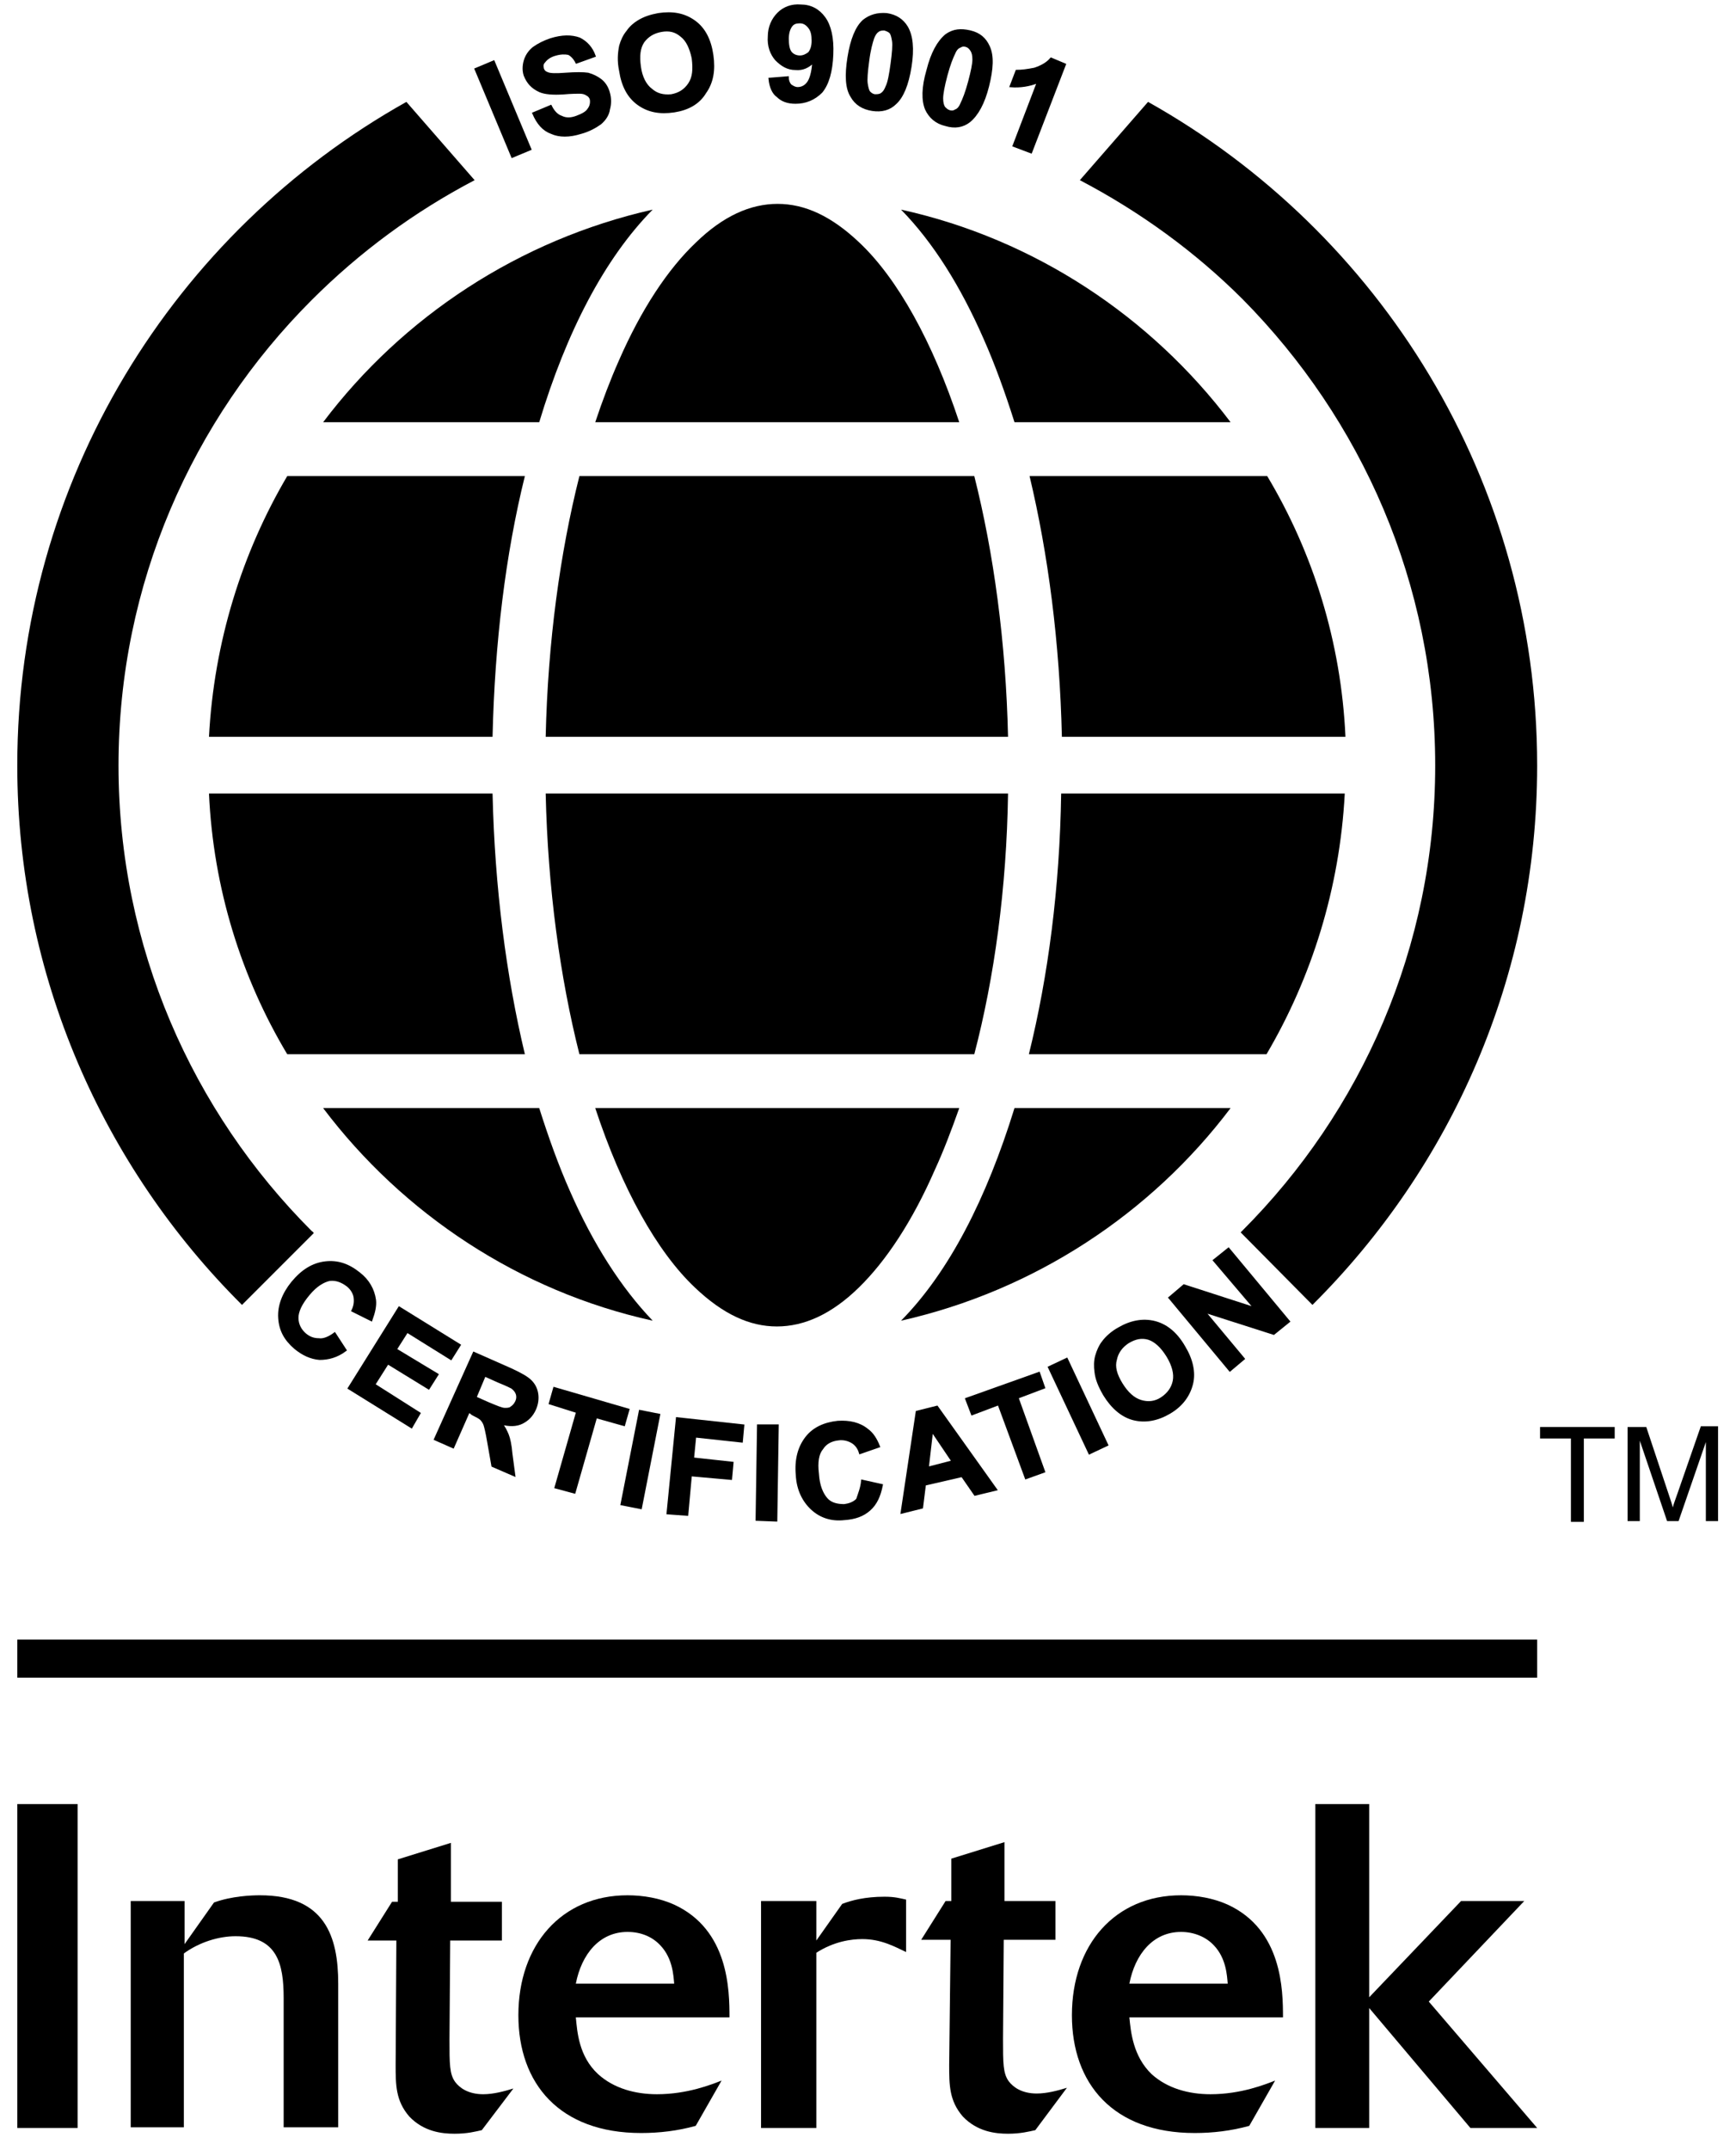<?xml version="1.0" encoding="UTF-8"?> <svg xmlns="http://www.w3.org/2000/svg" width="63" height="78" viewBox="0 0 63 78" fill="none"><path d="M52.084 27.77C52.084 34.362 49.401 40.329 45.076 44.654C45.05 44.68 45.05 44.68 45.024 44.706L47.629 47.337C52.658 42.335 55.784 35.43 55.784 27.77C55.784 17.427 50.078 8.412 41.663 3.696L39.188 6.536C41.376 7.682 43.382 9.141 45.102 10.861C49.401 15.212 52.084 21.152 52.084 27.77Z" fill="black"></path><path d="M8.782 47.337L11.387 44.732C11.361 44.68 11.335 44.68 11.309 44.654C6.984 40.329 4.301 34.362 4.301 27.77C4.301 21.179 6.984 15.212 11.309 10.887C13.055 9.141 15.035 7.682 17.224 6.536L14.748 3.696C6.333 8.412 0.627 17.427 0.627 27.77C0.627 35.404 3.753 42.335 8.782 47.337Z" fill="black"></path><path d="M36.582 28.787H19.803C19.881 32.226 20.324 35.456 21.027 38.244H35.357C36.087 35.456 36.53 32.226 36.582 28.787Z" fill="black"></path><path d="M34.811 40.198H21.602C22.566 43.117 23.842 45.409 25.223 46.712C26.239 47.676 27.203 48.119 28.193 48.119C29.183 48.119 30.174 47.676 31.163 46.712C32.154 45.748 33.118 44.289 33.925 42.439C34.238 41.762 34.525 41.006 34.811 40.198Z" fill="black"></path><path d="M37.363 17.27C38.041 20.11 38.458 23.315 38.536 26.728H48.827C48.671 23.289 47.655 20.058 45.987 17.27H37.363Z" fill="black"></path><path d="M37.338 38.244H45.962C47.603 35.456 48.62 32.226 48.802 28.787H38.51C38.458 32.2 38.041 35.404 37.338 38.244Z" fill="black"></path><path d="M35.696 12.294C36.112 13.232 36.477 14.248 36.816 15.316H44.658C41.766 11.486 37.545 8.672 32.699 7.604C33.872 8.803 34.862 10.392 35.696 12.294Z" fill="black"></path><path d="M21.602 15.316H34.811C33.847 12.398 32.571 10.105 31.19 8.803C30.174 7.839 29.209 7.396 28.219 7.396C27.229 7.396 26.239 7.839 25.249 8.803C24.233 9.767 23.269 11.226 22.461 13.076C22.149 13.779 21.862 14.535 21.602 15.316Z" fill="black"></path><path d="M19.803 26.728H36.582C36.504 23.289 36.061 20.058 35.357 17.27H21.027C20.324 20.058 19.881 23.289 19.803 26.728Z" fill="black"></path><path d="M20.689 43.221C20.272 42.283 19.908 41.267 19.569 40.198H11.727C14.619 44.028 18.839 46.842 23.686 47.91C22.539 46.712 21.523 45.123 20.689 43.221Z" fill="black"></path><path d="M36.816 40.198C35.8 43.481 34.445 46.139 32.699 47.91C37.545 46.816 41.766 44.028 44.658 40.198H36.816Z" fill="black"></path><path d="M10.424 17.27C8.782 20.058 7.766 23.289 7.584 26.728H17.875C17.954 23.315 18.345 20.11 19.048 17.27H10.424Z" fill="black"></path><path d="M17.875 28.787H7.584C7.74 32.226 8.756 35.456 10.424 38.244H19.048C18.37 35.404 17.954 32.2 17.875 28.787Z" fill="black"></path><path d="M19.569 15.316C20.559 12.034 21.94 9.376 23.686 7.604C18.839 8.699 14.619 11.486 11.727 15.316H19.569Z" fill="black"></path><path d="M12.144 48.379L12.535 48.979C12.222 49.213 11.909 49.291 11.597 49.291C11.284 49.265 10.997 49.135 10.711 48.901C10.346 48.588 10.164 48.249 10.138 47.806C10.111 47.389 10.268 46.946 10.607 46.529C10.971 46.087 11.362 45.852 11.805 45.8C12.248 45.748 12.639 45.878 13.03 46.191C13.368 46.451 13.551 46.79 13.603 47.155C13.629 47.363 13.577 47.598 13.473 47.884L12.795 47.546C12.873 47.389 12.899 47.233 12.873 47.051C12.847 46.894 12.743 46.738 12.613 46.634C12.404 46.477 12.196 46.399 11.961 46.425C11.727 46.477 11.466 46.634 11.206 46.946C10.919 47.285 10.789 47.572 10.789 47.806C10.789 48.041 10.893 48.249 11.075 48.405C11.232 48.536 11.388 48.588 11.571 48.588C11.727 48.614 11.935 48.536 12.144 48.379Z" fill="black"></path><path d="M12.144 48.379L12.535 48.979C12.222 49.213 11.909 49.291 11.597 49.291C11.284 49.265 10.997 49.135 10.711 48.901C10.346 48.588 10.164 48.249 10.138 47.806C10.111 47.389 10.268 46.946 10.607 46.529C10.971 46.087 11.362 45.852 11.805 45.8C12.248 45.748 12.639 45.878 13.03 46.191C13.368 46.451 13.551 46.79 13.603 47.155C13.629 47.363 13.577 47.598 13.473 47.884L12.795 47.546C12.873 47.389 12.899 47.233 12.873 47.051C12.847 46.894 12.743 46.738 12.613 46.634C12.404 46.477 12.196 46.399 11.961 46.425C11.727 46.477 11.466 46.634 11.206 46.946C10.919 47.285 10.789 47.572 10.789 47.806C10.789 48.041 10.893 48.249 11.075 48.405C11.232 48.536 11.388 48.588 11.571 48.588C11.727 48.614 11.935 48.536 12.144 48.379Z" stroke="black" stroke-width="0.085"></path><path d="M12.664 50.359L14.488 47.441L16.676 48.796L16.364 49.291L14.774 48.301L14.358 48.953L15.869 49.864L15.556 50.359L14.071 49.448L13.576 50.229L15.217 51.271L14.931 51.766L12.664 50.359Z" fill="black"></path><path d="M12.664 50.359L14.488 47.441L16.676 48.796L16.364 49.291L14.774 48.301L14.358 48.953L15.869 49.864L15.556 50.359L14.071 49.448L13.576 50.229L15.217 51.271L14.931 51.766L12.664 50.359Z" stroke="black" stroke-width="0.085"></path><path d="M15.791 52.209L17.198 49.083L18.553 49.682C18.892 49.839 19.126 49.969 19.256 50.099C19.387 50.229 19.465 50.386 19.491 50.568C19.517 50.75 19.491 50.933 19.413 51.115C19.308 51.35 19.152 51.506 18.944 51.61C18.735 51.714 18.475 51.714 18.188 51.636C18.292 51.767 18.37 51.923 18.422 52.053C18.475 52.183 18.527 52.418 18.553 52.73L18.657 53.512L17.875 53.173L17.719 52.288C17.667 51.975 17.615 51.767 17.589 51.688C17.563 51.61 17.511 51.532 17.459 51.48C17.406 51.428 17.302 51.376 17.146 51.297L17.016 51.193L16.442 52.496L15.791 52.209ZM17.25 50.698L17.719 50.907C18.032 51.037 18.214 51.115 18.318 51.115C18.396 51.115 18.501 51.115 18.553 51.063C18.631 51.011 18.683 50.959 18.735 50.855C18.787 50.75 18.787 50.646 18.761 50.568C18.735 50.49 18.683 50.412 18.579 50.334C18.527 50.307 18.37 50.229 18.11 50.125L17.589 49.891L17.25 50.698Z" fill="black"></path><path d="M15.791 52.209L17.198 49.083L18.553 49.682C18.892 49.839 19.126 49.969 19.256 50.099C19.387 50.229 19.465 50.386 19.491 50.568C19.517 50.75 19.491 50.933 19.413 51.115C19.308 51.35 19.152 51.506 18.944 51.61C18.735 51.714 18.475 51.714 18.188 51.636C18.292 51.767 18.37 51.923 18.422 52.053C18.475 52.183 18.527 52.418 18.553 52.73L18.657 53.512L17.875 53.173L17.719 52.288C17.667 51.975 17.615 51.767 17.589 51.688C17.563 51.61 17.511 51.532 17.459 51.48C17.406 51.428 17.302 51.376 17.146 51.297L17.016 51.193L16.442 52.496L15.791 52.209ZM17.25 50.698L17.719 50.907C18.032 51.037 18.214 51.115 18.318 51.115C18.396 51.115 18.501 51.115 18.553 51.063C18.631 51.011 18.683 50.959 18.735 50.855C18.787 50.75 18.787 50.646 18.761 50.568C18.735 50.49 18.683 50.412 18.579 50.334C18.527 50.307 18.37 50.229 18.11 50.125L17.589 49.891L17.25 50.698Z" stroke="black" stroke-width="0.085"></path><path d="M20.167 53.955L20.949 51.219L19.959 50.907L20.115 50.36L22.799 51.141L22.643 51.688L21.627 51.402L20.845 54.138L20.167 53.955Z" fill="black"></path><path d="M20.167 53.955L20.949 51.219L19.959 50.907L20.115 50.36L22.799 51.141L22.643 51.688L21.627 51.402L20.845 54.138L20.167 53.955Z" stroke="black" stroke-width="0.085"></path><path d="M23.226 51.191L22.562 54.566L23.253 54.702L23.916 51.327L23.226 51.191Z" fill="black"></path><path d="M23.226 51.191L22.562 54.566L23.253 54.702L23.916 51.327L23.226 51.191Z" stroke="black" stroke-width="0.085"></path><path d="M24.232 54.893L24.571 51.454L26.968 51.714L26.916 52.288L25.223 52.105L25.144 52.913L26.577 53.069L26.525 53.642L25.066 53.512L24.936 54.945L24.232 54.893Z" fill="black"></path><path d="M24.232 54.893L24.571 51.454L26.968 51.714L26.916 52.288L25.223 52.105L25.144 52.913L26.577 53.069L26.525 53.642L25.066 53.512L24.936 54.945L24.232 54.893Z" stroke="black" stroke-width="0.085"></path><path d="M27.463 55.127L27.515 51.714H28.218L28.166 55.154L27.463 55.127Z" fill="black"></path><path d="M27.463 55.127L27.515 51.714H28.218L28.166 55.154L27.463 55.127Z" stroke="black" stroke-width="0.085"></path><path d="M31.292 53.721L31.996 53.877C31.918 54.268 31.788 54.554 31.553 54.763C31.319 54.971 31.032 55.075 30.641 55.102C30.172 55.154 29.781 55.023 29.469 54.737C29.156 54.45 28.948 54.033 28.922 53.512C28.869 52.939 29 52.496 29.26 52.157C29.521 51.819 29.912 51.636 30.407 51.584C30.823 51.558 31.188 51.636 31.475 51.871C31.657 52.001 31.788 52.209 31.892 52.47L31.214 52.705C31.162 52.522 31.058 52.392 30.928 52.314C30.797 52.236 30.615 52.183 30.433 52.209C30.172 52.236 29.964 52.34 29.833 52.548C29.677 52.73 29.625 53.043 29.677 53.46C29.703 53.903 29.833 54.19 29.99 54.372C30.146 54.554 30.381 54.606 30.641 54.606C30.823 54.58 30.98 54.528 31.11 54.398C31.188 54.163 31.266 53.981 31.292 53.721Z" fill="black"></path><path d="M31.292 53.721L31.996 53.877C31.918 54.268 31.788 54.554 31.553 54.763C31.319 54.971 31.032 55.075 30.641 55.102C30.172 55.154 29.781 55.023 29.469 54.737C29.156 54.45 28.948 54.033 28.922 53.512C28.869 52.939 29 52.496 29.26 52.157C29.521 51.819 29.912 51.636 30.407 51.584C30.823 51.558 31.188 51.636 31.475 51.871C31.657 52.001 31.788 52.209 31.892 52.47L31.214 52.705C31.162 52.522 31.058 52.392 30.928 52.314C30.797 52.236 30.615 52.183 30.433 52.209C30.172 52.236 29.964 52.34 29.833 52.548C29.677 52.73 29.625 53.043 29.677 53.46C29.703 53.903 29.833 54.19 29.99 54.372C30.146 54.554 30.381 54.606 30.641 54.606C30.823 54.58 30.98 54.528 31.11 54.398C31.188 54.163 31.266 53.981 31.292 53.721Z" stroke="black" stroke-width="0.085"></path><path d="M36.14 54.033L35.384 54.216L34.915 53.538L33.56 53.851L33.456 54.685L32.727 54.867L33.274 51.219L34.003 51.037L36.14 54.033ZM34.576 53.017L33.821 51.897L33.664 53.252L34.576 53.017Z" fill="black"></path><path d="M36.14 54.033L35.384 54.216L34.915 53.538L33.56 53.851L33.456 54.685L32.727 54.867L33.274 51.219L34.003 51.037L36.14 54.033ZM34.576 53.017L33.821 51.897L33.664 53.252L34.576 53.017Z" stroke="black" stroke-width="0.085"></path><path d="M37.233 53.616L36.243 50.933L35.279 51.297L35.07 50.75L37.702 49.812L37.884 50.334L36.92 50.698L37.884 53.382L37.233 53.616Z" fill="black"></path><path d="M37.233 53.616L36.243 50.933L35.279 51.297L35.07 50.75L37.702 49.812L37.884 50.334L36.92 50.698L37.884 53.382L37.233 53.616Z" stroke="black" stroke-width="0.085"></path><path d="M38.711 49.302L38.074 49.602L39.538 52.714L40.174 52.414L38.711 49.302Z" fill="black"></path><path d="M38.711 49.302L38.074 49.602L39.538 52.714L40.174 52.414L38.711 49.302Z" stroke="black" stroke-width="0.085"></path><path d="M40.074 50.594C39.892 50.281 39.787 50.021 39.761 49.76C39.735 49.578 39.735 49.37 39.787 49.187C39.839 49.005 39.918 48.822 40.022 48.692C40.152 48.51 40.361 48.327 40.595 48.197C41.038 47.937 41.481 47.858 41.898 47.962C42.315 48.067 42.679 48.353 42.966 48.848C43.252 49.317 43.357 49.786 43.253 50.203C43.148 50.62 42.888 50.985 42.445 51.245C42.002 51.506 41.559 51.584 41.142 51.48C40.725 51.376 40.361 51.063 40.074 50.594ZM40.699 50.203C40.908 50.542 41.142 50.75 41.403 50.828C41.663 50.907 41.924 50.881 42.158 50.724C42.393 50.568 42.549 50.359 42.601 50.099C42.653 49.838 42.575 49.526 42.367 49.187C42.158 48.848 41.924 48.64 41.689 48.562C41.429 48.484 41.194 48.536 40.934 48.692C40.699 48.848 40.543 49.057 40.491 49.317C40.413 49.578 40.491 49.864 40.699 50.203Z" fill="black"></path><path d="M40.074 50.594C39.892 50.281 39.787 50.021 39.761 49.76C39.735 49.578 39.735 49.37 39.787 49.187C39.839 49.005 39.918 48.822 40.022 48.692C40.152 48.51 40.361 48.327 40.595 48.197C41.038 47.937 41.481 47.858 41.898 47.962C42.315 48.067 42.679 48.353 42.966 48.848C43.252 49.317 43.357 49.786 43.253 50.203C43.148 50.62 42.888 50.985 42.445 51.245C42.002 51.506 41.559 51.584 41.142 51.48C40.725 51.376 40.361 51.063 40.074 50.594ZM40.699 50.203C40.908 50.542 41.142 50.75 41.403 50.828C41.663 50.907 41.924 50.881 42.158 50.724C42.393 50.568 42.549 50.359 42.601 50.099C42.653 49.838 42.575 49.526 42.367 49.187C42.158 48.848 41.924 48.64 41.689 48.562C41.429 48.484 41.194 48.536 40.934 48.692C40.699 48.848 40.543 49.057 40.491 49.317C40.413 49.578 40.491 49.864 40.699 50.203Z" stroke="black" stroke-width="0.085"></path><path d="M44.634 49.708L42.445 47.077L42.966 46.634L45.546 47.468L44.061 45.722L44.582 45.305L46.77 47.937L46.223 48.38L43.696 47.572L45.129 49.291L44.634 49.708Z" fill="black"></path><path d="M44.634 49.708L42.445 47.077L42.966 46.634L45.546 47.468L44.061 45.722L44.582 45.305L46.77 47.937L46.223 48.38L43.696 47.572L45.129 49.291L44.634 49.708Z" stroke="black" stroke-width="0.085"></path><path d="M17.913 2.237L17.264 2.509L18.591 5.681L19.24 5.41L17.913 2.237Z" fill="black"></path><path d="M17.913 2.237L17.264 2.509L18.591 5.681L19.24 5.41L17.913 2.237Z" stroke="black" stroke-width="0.085"></path><path d="M19.36 4.113L19.985 3.852C20.089 4.061 20.219 4.191 20.376 4.243C20.532 4.321 20.714 4.321 20.923 4.243C21.131 4.165 21.288 4.087 21.366 3.957C21.444 3.852 21.47 3.722 21.444 3.592C21.418 3.514 21.366 3.462 21.314 3.436C21.235 3.383 21.157 3.357 21.027 3.357C20.949 3.357 20.74 3.357 20.454 3.383C20.063 3.409 19.776 3.383 19.594 3.305C19.307 3.175 19.151 2.993 19.047 2.732C18.995 2.576 18.995 2.393 19.047 2.211C19.099 2.029 19.203 1.872 19.36 1.742C19.542 1.612 19.75 1.508 19.985 1.429C20.402 1.299 20.74 1.299 21.027 1.403C21.288 1.534 21.47 1.742 21.574 2.029L20.923 2.263C20.845 2.107 20.74 2.003 20.636 1.95C20.506 1.924 20.35 1.924 20.167 1.976C19.959 2.029 19.828 2.133 19.75 2.237C19.672 2.315 19.672 2.393 19.698 2.498C19.724 2.576 19.776 2.628 19.855 2.654C19.959 2.706 20.193 2.706 20.532 2.68C20.897 2.654 21.157 2.654 21.34 2.68C21.522 2.732 21.678 2.81 21.809 2.914C21.939 3.019 22.043 3.175 22.095 3.383C22.147 3.566 22.147 3.774 22.095 3.957C22.069 4.165 21.939 4.347 21.783 4.478C21.6 4.608 21.366 4.738 21.079 4.816C20.662 4.947 20.297 4.947 20.011 4.816C19.724 4.712 19.516 4.478 19.36 4.113Z" fill="black"></path><path d="M19.36 4.113L19.985 3.852C20.089 4.061 20.219 4.191 20.376 4.243C20.532 4.321 20.714 4.321 20.923 4.243C21.131 4.165 21.288 4.087 21.366 3.957C21.444 3.852 21.47 3.722 21.444 3.592C21.418 3.514 21.366 3.462 21.314 3.436C21.235 3.383 21.157 3.357 21.027 3.357C20.949 3.357 20.74 3.357 20.454 3.383C20.063 3.409 19.776 3.383 19.594 3.305C19.307 3.175 19.151 2.993 19.047 2.732C18.995 2.576 18.995 2.393 19.047 2.211C19.099 2.029 19.203 1.872 19.36 1.742C19.542 1.612 19.75 1.508 19.985 1.429C20.402 1.299 20.74 1.299 21.027 1.403C21.288 1.534 21.47 1.742 21.574 2.029L20.923 2.263C20.845 2.107 20.74 2.003 20.636 1.95C20.506 1.924 20.35 1.924 20.167 1.976C19.959 2.029 19.828 2.133 19.75 2.237C19.672 2.315 19.672 2.393 19.698 2.498C19.724 2.576 19.776 2.628 19.855 2.654C19.959 2.706 20.193 2.706 20.532 2.68C20.897 2.654 21.157 2.654 21.34 2.68C21.522 2.732 21.678 2.81 21.809 2.914C21.939 3.019 22.043 3.175 22.095 3.383C22.147 3.566 22.147 3.774 22.095 3.957C22.069 4.165 21.939 4.347 21.783 4.478C21.6 4.608 21.366 4.738 21.079 4.816C20.662 4.947 20.297 4.947 20.011 4.816C19.724 4.712 19.516 4.478 19.36 4.113Z" stroke="black" stroke-width="0.085"></path><path d="M22.512 2.576C22.434 2.211 22.46 1.924 22.512 1.664C22.564 1.481 22.642 1.299 22.773 1.143C22.877 0.986 23.033 0.856 23.164 0.778C23.372 0.648 23.607 0.57 23.893 0.517C24.414 0.439 24.831 0.517 25.196 0.778C25.561 1.039 25.769 1.455 25.847 2.003C25.925 2.55 25.847 2.993 25.587 3.357C25.352 3.748 24.961 3.957 24.466 4.035C23.945 4.113 23.528 4.035 23.164 3.774C22.799 3.514 22.59 3.097 22.512 2.576ZM23.216 2.419C23.268 2.81 23.424 3.097 23.633 3.253C23.841 3.436 24.076 3.488 24.362 3.462C24.649 3.409 24.857 3.279 25.014 3.045C25.17 2.81 25.196 2.524 25.144 2.107C25.066 1.742 24.935 1.455 24.727 1.299C24.518 1.117 24.284 1.065 23.997 1.117C23.711 1.169 23.502 1.299 23.346 1.508C23.19 1.742 23.164 2.029 23.216 2.419Z" fill="black"></path><path d="M22.512 2.576C22.434 2.211 22.46 1.924 22.512 1.664C22.564 1.481 22.642 1.299 22.773 1.143C22.877 0.986 23.033 0.856 23.164 0.778C23.372 0.648 23.607 0.57 23.893 0.517C24.414 0.439 24.831 0.517 25.196 0.778C25.561 1.039 25.769 1.455 25.847 2.003C25.925 2.55 25.847 2.993 25.587 3.357C25.352 3.748 24.961 3.957 24.466 4.035C23.945 4.113 23.528 4.035 23.164 3.774C22.799 3.514 22.59 3.097 22.512 2.576ZM23.216 2.419C23.268 2.81 23.424 3.097 23.633 3.253C23.841 3.436 24.076 3.488 24.362 3.462C24.649 3.409 24.857 3.279 25.014 3.045C25.17 2.81 25.196 2.524 25.144 2.107C25.066 1.742 24.935 1.455 24.727 1.299C24.518 1.117 24.284 1.065 23.997 1.117C23.711 1.169 23.502 1.299 23.346 1.508C23.19 1.742 23.164 2.029 23.216 2.419Z" stroke="black" stroke-width="0.085"></path><path d="M27.932 2.862L28.584 2.81C28.584 2.94 28.636 3.045 28.688 3.097C28.766 3.149 28.844 3.201 28.948 3.201C29.079 3.201 29.209 3.149 29.313 3.019C29.418 2.888 29.496 2.628 29.522 2.237C29.339 2.419 29.131 2.524 28.87 2.498C28.584 2.498 28.375 2.367 28.167 2.159C27.985 1.95 27.88 1.664 27.906 1.325C27.906 0.986 28.037 0.7 28.245 0.491C28.453 0.283 28.74 0.179 29.053 0.205C29.418 0.205 29.704 0.361 29.913 0.648C30.121 0.934 30.225 1.377 30.199 1.976C30.173 2.602 30.043 3.045 29.808 3.331C29.548 3.592 29.235 3.722 28.87 3.722C28.584 3.722 28.375 3.644 28.219 3.488C28.063 3.383 27.958 3.149 27.932 2.862ZM29.496 1.481C29.496 1.273 29.47 1.117 29.365 0.986C29.261 0.856 29.157 0.804 29.027 0.804C28.896 0.804 28.792 0.83 28.714 0.934C28.636 1.038 28.584 1.195 28.584 1.403C28.584 1.612 28.61 1.794 28.688 1.898C28.766 2.002 28.896 2.055 29.027 2.055C29.157 2.055 29.261 2.002 29.365 1.924C29.444 1.82 29.496 1.69 29.496 1.481Z" fill="black"></path><path d="M27.932 2.862L28.584 2.81C28.584 2.94 28.636 3.045 28.688 3.097C28.766 3.149 28.844 3.201 28.948 3.201C29.079 3.201 29.209 3.149 29.313 3.019C29.418 2.888 29.496 2.628 29.522 2.237C29.339 2.419 29.131 2.524 28.87 2.498C28.584 2.498 28.375 2.367 28.167 2.159C27.985 1.95 27.88 1.664 27.906 1.325C27.906 0.986 28.037 0.7 28.245 0.491C28.453 0.283 28.74 0.179 29.053 0.205C29.418 0.205 29.704 0.361 29.913 0.648C30.121 0.934 30.225 1.377 30.199 1.976C30.173 2.602 30.043 3.045 29.808 3.331C29.548 3.592 29.235 3.722 28.87 3.722C28.584 3.722 28.375 3.644 28.219 3.488C28.063 3.383 27.958 3.149 27.932 2.862ZM29.496 1.481C29.496 1.273 29.47 1.117 29.365 0.986C29.261 0.856 29.157 0.804 29.027 0.804C28.896 0.804 28.792 0.83 28.714 0.934C28.636 1.038 28.584 1.195 28.584 1.403C28.584 1.612 28.61 1.794 28.688 1.898C28.766 2.002 28.896 2.055 29.027 2.055C29.157 2.055 29.261 2.002 29.365 1.924C29.444 1.82 29.496 1.69 29.496 1.481Z" stroke="black" stroke-width="0.085"></path><path d="M32.178 0.517C32.517 0.569 32.751 0.726 32.908 0.986C33.09 1.299 33.142 1.768 33.038 2.419C32.934 3.071 32.751 3.514 32.491 3.748C32.282 3.957 31.996 4.035 31.657 3.983C31.318 3.93 31.058 3.774 30.901 3.488C30.719 3.201 30.693 2.732 30.797 2.081C30.901 1.429 31.084 0.986 31.344 0.752C31.579 0.569 31.84 0.491 32.178 0.517ZM32.1 1.064C32.022 1.064 31.944 1.064 31.866 1.117C31.787 1.169 31.735 1.247 31.683 1.377C31.631 1.533 31.553 1.794 31.501 2.211C31.449 2.602 31.423 2.888 31.449 3.045C31.475 3.201 31.501 3.305 31.553 3.357C31.605 3.409 31.683 3.461 31.761 3.461C31.84 3.461 31.918 3.461 31.996 3.409C32.074 3.357 32.126 3.279 32.178 3.149C32.256 2.993 32.308 2.706 32.361 2.315C32.413 1.924 32.439 1.638 32.413 1.481C32.387 1.325 32.361 1.221 32.308 1.169C32.256 1.117 32.178 1.091 32.1 1.064Z" fill="black"></path><path d="M32.178 0.517C32.517 0.569 32.751 0.726 32.908 0.986C33.09 1.299 33.142 1.768 33.038 2.419C32.934 3.071 32.751 3.514 32.491 3.748C32.282 3.957 31.996 4.035 31.657 3.983C31.318 3.93 31.058 3.774 30.901 3.488C30.719 3.201 30.693 2.732 30.797 2.081C30.901 1.429 31.084 0.986 31.344 0.752C31.579 0.569 31.84 0.491 32.178 0.517ZM32.1 1.064C32.022 1.064 31.944 1.064 31.866 1.117C31.787 1.169 31.735 1.247 31.683 1.377C31.631 1.533 31.553 1.794 31.501 2.211C31.449 2.602 31.423 2.888 31.449 3.045C31.475 3.201 31.501 3.305 31.553 3.357C31.605 3.409 31.683 3.461 31.761 3.461C31.84 3.461 31.918 3.461 31.996 3.409C32.074 3.357 32.126 3.279 32.178 3.149C32.256 2.993 32.308 2.706 32.361 2.315C32.413 1.924 32.439 1.638 32.413 1.481C32.387 1.325 32.361 1.221 32.308 1.169C32.256 1.117 32.178 1.091 32.1 1.064Z" stroke="black" stroke-width="0.085"></path><path d="M35.201 1.143C35.54 1.221 35.748 1.403 35.878 1.69C36.035 2.029 36.008 2.498 35.852 3.123C35.696 3.748 35.461 4.165 35.175 4.4C34.94 4.582 34.654 4.634 34.315 4.53C33.976 4.452 33.742 4.243 33.611 3.957C33.481 3.644 33.481 3.175 33.664 2.55C33.82 1.924 34.054 1.508 34.341 1.273C34.602 1.091 34.862 1.065 35.201 1.143ZM35.071 1.664C34.992 1.638 34.914 1.638 34.836 1.69C34.758 1.716 34.68 1.794 34.628 1.924C34.55 2.081 34.445 2.341 34.341 2.732C34.237 3.123 34.185 3.409 34.185 3.566C34.185 3.722 34.211 3.826 34.263 3.905C34.315 3.957 34.367 4.009 34.445 4.035C34.523 4.061 34.602 4.061 34.68 4.009C34.758 3.983 34.836 3.905 34.888 3.774C34.966 3.618 35.071 3.357 35.175 2.967C35.279 2.576 35.331 2.315 35.331 2.159C35.331 2.003 35.305 1.898 35.253 1.82C35.201 1.742 35.149 1.69 35.071 1.664Z" fill="black"></path><path d="M35.201 1.143C35.54 1.221 35.748 1.403 35.878 1.69C36.035 2.029 36.008 2.498 35.852 3.123C35.696 3.748 35.461 4.165 35.175 4.4C34.94 4.582 34.654 4.634 34.315 4.53C33.976 4.452 33.742 4.243 33.611 3.957C33.481 3.644 33.481 3.175 33.664 2.55C33.82 1.924 34.054 1.508 34.341 1.273C34.602 1.091 34.862 1.065 35.201 1.143ZM35.071 1.664C34.992 1.638 34.914 1.638 34.836 1.69C34.758 1.716 34.68 1.794 34.628 1.924C34.55 2.081 34.445 2.341 34.341 2.732C34.237 3.123 34.185 3.409 34.185 3.566C34.185 3.722 34.211 3.826 34.263 3.905C34.315 3.957 34.367 4.009 34.445 4.035C34.523 4.061 34.602 4.061 34.68 4.009C34.758 3.983 34.836 3.905 34.888 3.774C34.966 3.618 35.071 3.357 35.175 2.967C35.279 2.576 35.331 2.315 35.331 2.159C35.331 2.003 35.305 1.898 35.253 1.82C35.201 1.742 35.149 1.69 35.071 1.664Z" stroke="black" stroke-width="0.085"></path><path d="M37.415 5.52L36.79 5.285L37.676 2.967C37.363 3.097 37.024 3.149 36.685 3.123L36.894 2.576C37.076 2.576 37.285 2.55 37.545 2.498C37.78 2.419 37.988 2.315 38.145 2.133L38.64 2.341L37.415 5.52Z" fill="black"></path><path d="M37.415 5.52L36.79 5.285L37.676 2.967C37.363 3.097 37.024 3.149 36.685 3.123L36.894 2.576C37.076 2.576 37.285 2.55 37.545 2.498C37.78 2.419 37.988 2.315 38.145 2.133L38.64 2.341L37.415 5.52Z" stroke="black" stroke-width="0.085"></path><path d="M2.816 65.445H0.627V77.196H2.816V65.445Z" fill="black"></path><path d="M4.744 68.963H6.698V70.526L7.766 69.015C8.418 68.78 9.121 68.754 9.434 68.754C11.805 68.754 12.274 70.265 12.274 71.959V77.17H10.294V72.48C10.294 71.229 10.059 70.239 8.548 70.239C7.949 70.239 7.245 70.448 6.672 70.864V77.17H4.744V68.963Z" fill="black"></path><path d="M17.485 77.274C17.25 77.326 16.963 77.404 16.494 77.404C16.025 77.404 15.374 77.326 14.853 76.779C14.358 76.206 14.358 75.632 14.358 74.903L14.384 70.395H13.342L14.228 68.989H14.436V67.451L16.364 66.852V68.989H18.214V70.395H16.338L16.312 73.991C16.312 74.877 16.312 75.242 16.52 75.528C16.677 75.737 16.989 75.971 17.537 75.971C17.901 75.971 18.292 75.867 18.631 75.763L17.485 77.274Z" fill="black"></path><path d="M25.248 77.118C24.597 77.3 23.919 77.378 23.268 77.378C20.298 77.378 18.812 75.58 18.812 73.105C18.812 70.552 20.376 68.754 22.773 68.754C23.346 68.754 23.945 68.858 24.466 69.093C26.447 70.005 26.473 72.193 26.473 73.183H20.897C20.949 73.704 21.001 74.59 21.704 75.242C22.278 75.763 23.059 75.971 23.841 75.971C24.961 75.971 25.847 75.606 26.186 75.476L25.248 77.118ZM24.466 71.959C24.44 71.672 24.414 71.047 23.971 70.578C23.685 70.265 23.268 70.083 22.773 70.083C21.757 70.083 21.105 70.891 20.897 71.959H24.466Z" fill="black"></path><path d="M29.625 77.196H27.619V68.963H29.625V70.395L30.563 69.067C30.902 68.936 31.397 68.806 32.1 68.806C32.465 68.806 32.648 68.858 32.882 68.91V70.812C32.439 70.604 31.97 70.343 31.293 70.343C30.902 70.343 30.277 70.421 29.625 70.838V77.196Z" fill="black"></path><path d="M37.572 77.274C37.338 77.326 37.025 77.404 36.582 77.404C36.113 77.404 35.462 77.326 34.941 76.779C34.446 76.206 34.446 75.632 34.446 74.903L34.498 70.369H33.43L34.316 68.962H34.524V67.425L36.452 66.826V68.962H38.302V70.369H36.426L36.4 73.965C36.4 74.851 36.4 75.216 36.608 75.502C36.765 75.71 37.077 75.945 37.624 75.945C37.989 75.945 38.38 75.841 38.719 75.737L37.572 77.274Z" fill="black"></path><path d="M45.336 77.118C44.684 77.3 44.007 77.378 43.356 77.378C40.386 77.378 38.9 75.58 38.9 73.105C38.9 70.552 40.464 68.754 42.861 68.754C43.434 68.754 44.033 68.858 44.554 69.093C46.534 70.005 46.56 72.193 46.56 73.183H40.985C41.037 73.704 41.115 74.59 41.792 75.242C42.366 75.763 43.147 75.971 43.929 75.971C45.049 75.971 45.935 75.606 46.274 75.476L45.336 77.118ZM44.554 71.959C44.528 71.672 44.502 71.047 44.059 70.578C43.773 70.265 43.33 70.083 42.861 70.083C41.844 70.083 41.193 70.891 40.985 71.959H44.554Z" fill="black"></path><path d="M55.785 77.196H53.362L49.688 72.844V77.196H47.734V65.445H49.688V72.454L53.023 68.962H55.316L51.851 72.61L55.785 77.196Z" fill="black"></path><path d="M55.784 59.479H0.627V60.859H55.784V59.479Z" fill="black"></path><path d="M57.009 55.206V52.183H55.889V51.767H58.598V52.183H57.478V55.206H57.009Z" fill="black"></path><path d="M59.066 55.206V51.767H59.744L60.551 54.19C60.63 54.424 60.682 54.58 60.708 54.685C60.734 54.554 60.812 54.372 60.89 54.138L61.724 51.74H62.349V55.18H61.906V52.314L60.916 55.18H60.499L59.509 52.262V55.18H59.066V55.206Z" fill="black"></path></svg> 